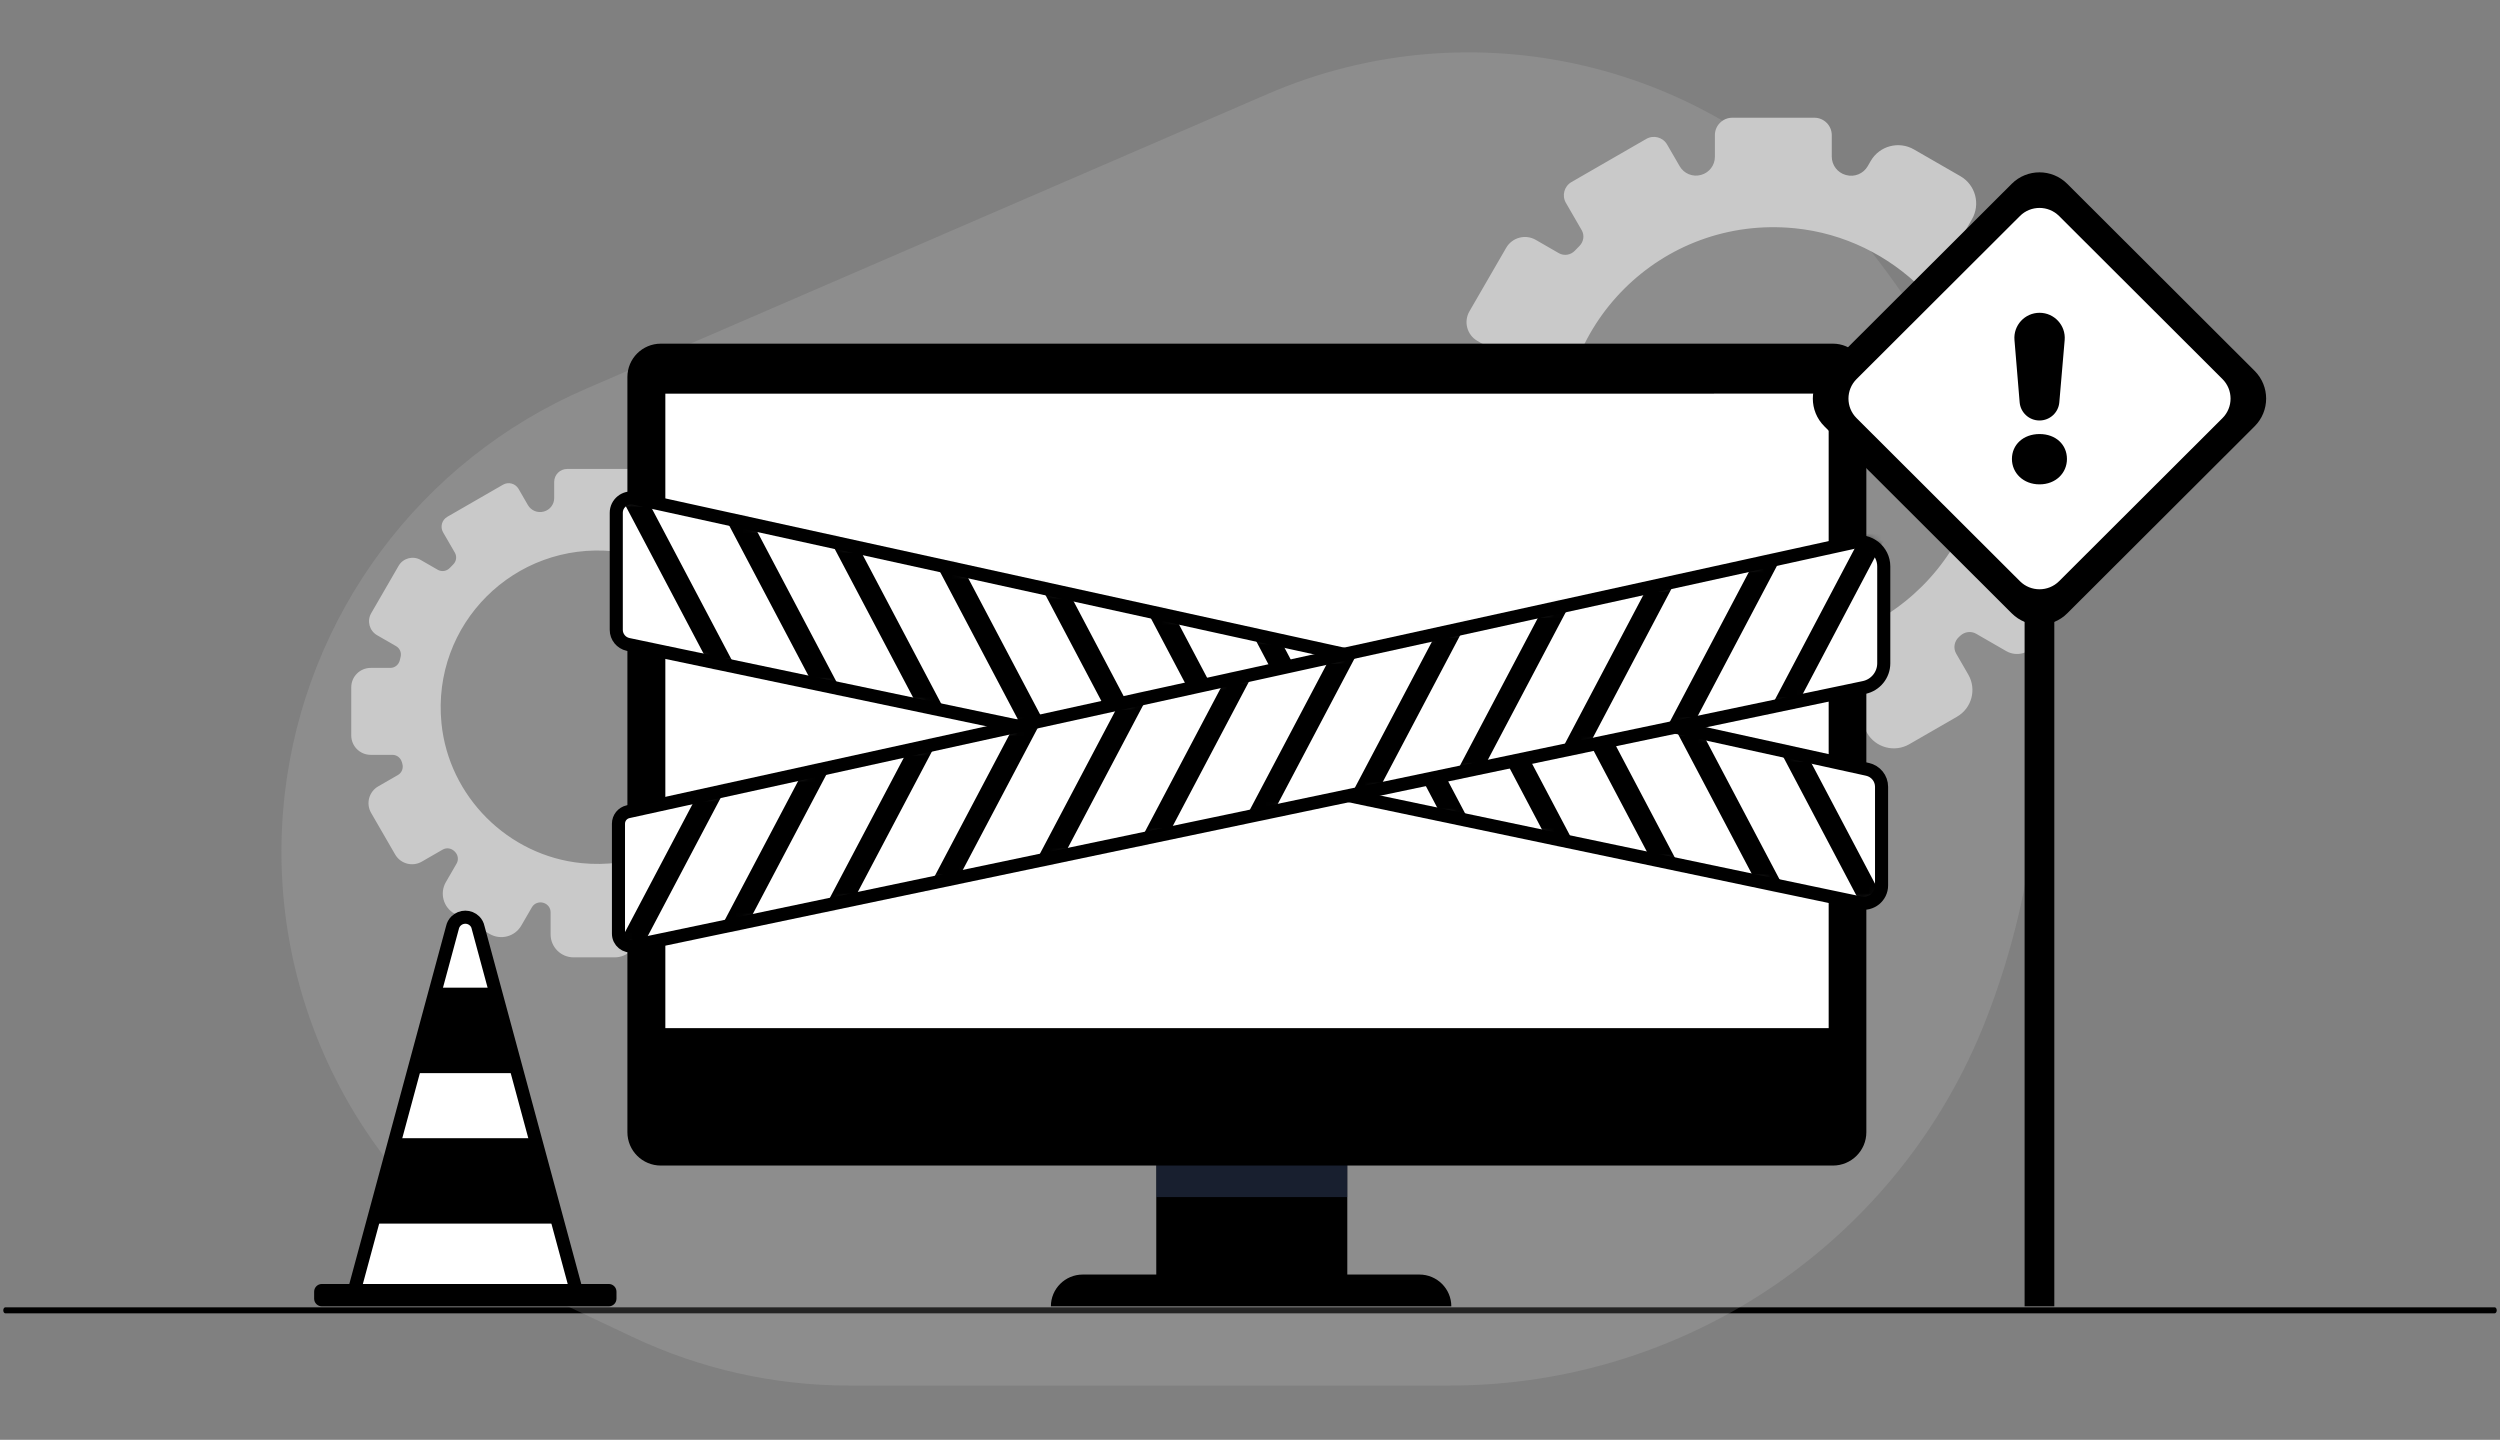 <svg width="382" height="220" viewBox="0 0 382 220" fill="none" xmlns="http://www.w3.org/2000/svg">
<rect x="0" y="0" width="382" height="220" fill="#808080" stroke="none"/>
<g clip-path="url(#clip0_3655_28506)">
<path d="M381.184 200.677H0.816C0.638 200.677 0.5 200.473 0.5 200.216C0.5 199.96 0.645 199.756 0.816 199.756H381.184C381.362 199.756 381.5 199.96 381.5 200.216C381.5 200.466 381.362 200.677 381.184 200.677Z" fill="black"/>
<path opacity="0.18" d="M129.726 211.716H221.528C257.775 211.716 290.307 189.512 303.459 155.799C319.353 115.061 311.696 68.917 283.5 35.466C261.525 9.395 225.013 0.812 193.688 14.361L89.531 59.406C64.155 70.377 46.602 94.054 43.491 121.48C39.782 154.233 57.342 185.717 87.185 199.818L96.667 204.297C107.006 209.184 118.293 211.716 129.726 211.716Z" fill="#C9C9C9"/>
<path d="M128.452 113.42V105.067C128.452 103.706 127.345 102.601 125.981 102.601H123.134C122.416 102.601 121.81 102.088 121.658 101.391C121.606 101.161 121.553 100.93 121.5 100.7C121.342 100.043 121.612 99.359 122.205 99.016L124.768 97.537C125.948 96.853 126.357 95.347 125.671 94.163L121.487 86.935C120.802 85.757 119.293 85.35 118.107 86.034L115.959 87.27C115.352 87.619 114.581 87.513 114.107 87C113.883 86.764 113.659 86.527 113.435 86.297C112.96 85.817 112.881 85.08 113.217 84.495L113.955 83.219C114.95 81.502 114.357 79.305 112.638 78.312L107.346 75.26C105.627 74.267 103.426 74.859 102.431 76.576L102.082 77.181C101.587 78.036 100.579 78.45 99.624 78.187L99.584 78.174C98.642 77.911 97.99 77.056 97.99 76.083V73.636C97.99 72.544 97.1 71.656 96.006 71.656H86.662C85.569 71.656 84.679 72.544 84.679 73.636V76.109C84.679 77.069 84.04 77.904 83.111 78.161L83.078 78.168C82.142 78.424 81.154 78.016 80.666 77.181L79.236 74.701C78.755 73.873 77.688 73.583 76.858 74.063L68.344 78.97C67.514 79.45 67.224 80.515 67.705 81.344L69.504 84.448C69.84 85.034 69.735 85.764 69.254 86.244C69.076 86.422 68.904 86.599 68.733 86.777C68.252 87.283 67.501 87.408 66.895 87.066L64.279 85.56C63.099 84.876 61.584 85.284 60.905 86.461L56.721 93.696C56.035 94.873 56.444 96.386 57.623 97.063L60.523 98.734C61.109 99.069 61.379 99.753 61.208 100.404C61.169 100.569 61.129 100.727 61.09 100.891C60.925 101.568 60.338 102.055 59.64 102.055H56.648C55.001 102.055 53.67 103.384 53.67 105.028V112.368C53.67 114.012 55.001 115.341 56.648 115.341H59.969C60.648 115.341 61.221 115.801 61.406 116.452C61.432 116.538 61.452 116.616 61.478 116.702C61.669 117.366 61.406 118.083 60.8 118.425L57.795 120.155C56.371 120.977 55.884 122.792 56.708 124.213L60.384 130.573C61.208 131.993 63.027 132.48 64.45 131.658L67.633 129.823C68.226 129.481 68.964 129.593 69.445 130.08C69.465 130.099 69.484 130.119 69.504 130.139C69.992 130.619 70.11 131.362 69.768 131.954L68.127 134.789C67.158 136.466 67.731 138.617 69.412 139.59L74.841 142.721C76.522 143.687 78.676 143.115 79.651 141.431L81.279 138.623C81.622 138.031 82.327 137.761 82.992 137.939C82.999 137.939 83.005 137.946 83.012 137.946C83.671 138.123 84.132 138.709 84.132 139.386V142.773C84.132 144.713 85.707 146.285 87.651 146.285H93.924C95.868 146.285 97.443 144.713 97.443 142.773V139.675C97.443 138.965 97.937 138.367 98.629 138.202C98.642 138.196 98.662 138.196 98.675 138.189C99.34 138.025 100.032 138.301 100.375 138.893L101.996 141.695C102.964 143.372 105.119 143.95 106.806 142.977L112.236 139.846C113.916 138.88 114.496 136.729 113.527 135.045L112.143 132.658C111.781 132.04 111.919 131.263 112.446 130.777C112.499 130.724 112.552 130.678 112.611 130.625C113.105 130.165 113.837 130.06 114.423 130.402L117.837 132.368C119.016 133.052 120.532 132.645 121.217 131.467L125.401 124.239C126.086 123.062 125.678 121.549 124.498 120.865L121.625 119.208C120.999 118.846 120.729 118.103 120.953 117.419C120.999 117.268 121.046 117.116 121.092 116.972C121.289 116.327 121.869 115.873 122.541 115.873H125.988C127.345 115.886 128.452 114.782 128.452 113.42ZM115.188 105.626C116.69 120.767 104.045 133.388 88.877 131.888C77.648 130.777 68.568 121.714 67.455 110.506C65.952 95.36 78.597 82.739 93.772 84.238C104.994 85.356 114.074 94.426 115.188 105.626Z" fill="#C9C9C9"/>
<path d="M320.779 74.024V62.817C320.779 60.989 319.297 59.502 317.458 59.502H313.643C312.675 59.502 311.864 58.818 311.66 57.878C311.594 57.569 311.521 57.253 311.442 56.944C311.225 56.056 311.594 55.142 312.385 54.688L315.824 52.702C317.412 51.787 317.953 49.762 317.037 48.177L311.423 38.476C310.507 36.891 308.477 36.351 306.889 37.265L304.003 38.929C303.193 39.396 302.158 39.258 301.519 38.574C301.222 38.252 300.919 37.943 300.616 37.627C299.984 36.989 299.872 35.989 300.326 35.213L301.315 33.503C302.646 31.195 301.855 28.248 299.549 26.92L292.445 22.829C290.133 21.5 287.181 22.29 285.849 24.592L285.382 25.401C284.716 26.545 283.365 27.104 282.087 26.749L282.034 26.736C280.769 26.387 279.893 25.236 279.893 23.927V20.645C279.893 19.179 278.7 17.988 277.231 17.988H264.698C263.228 17.988 262.036 19.179 262.036 20.645V23.967C262.036 25.249 261.173 26.381 259.934 26.723L259.894 26.736C258.642 27.078 257.311 26.532 256.659 25.407L254.735 22.086C254.089 20.968 252.659 20.586 251.546 21.231L240.126 27.814C239.006 28.459 238.624 29.886 239.27 30.998L241.681 35.167C242.136 35.957 241.985 36.93 241.345 37.581C241.108 37.818 240.878 38.055 240.647 38.298C240.008 38.975 238.993 39.146 238.182 38.679L234.67 36.654C233.082 35.74 231.059 36.285 230.144 37.864L224.529 47.572C223.614 49.157 224.16 51.176 225.742 52.09L229.63 54.333C230.414 54.786 230.776 55.701 230.552 56.575C230.499 56.792 230.44 57.01 230.387 57.233C230.17 58.141 229.379 58.798 228.443 58.798H224.431C222.223 58.798 220.438 60.587 220.438 62.784V72.636C220.438 74.84 222.23 76.622 224.431 76.622H228.885C229.794 76.622 230.565 77.24 230.816 78.109C230.849 78.22 230.882 78.332 230.914 78.444C231.171 79.338 230.816 80.292 230.005 80.759L225.973 83.081C224.062 84.179 223.409 86.619 224.51 88.526L229.445 97.057C230.545 98.964 232.99 99.615 234.901 98.517L239.171 96.057C239.962 95.597 240.957 95.748 241.602 96.399C241.629 96.425 241.655 96.452 241.681 96.478C242.334 97.123 242.492 98.122 242.031 98.918L239.83 102.72C238.525 104.975 239.303 107.856 241.556 109.158L248.844 113.361C251.104 114.663 253.99 113.887 255.295 111.638L257.483 107.863C257.944 107.067 258.886 106.705 259.782 106.949C259.795 106.949 259.802 106.955 259.815 106.955C260.698 107.198 261.318 107.975 261.318 108.889V113.433C261.318 116.038 263.433 118.149 266.042 118.149H274.457C277.066 118.149 279.181 116.038 279.181 113.433V109.277C279.181 108.33 279.847 107.521 280.769 107.297C280.789 107.291 280.809 107.284 280.835 107.284C281.725 107.067 282.654 107.435 283.115 108.231L285.289 111.993C286.594 114.249 289.48 115.018 291.74 113.716L299.028 109.514C301.288 108.211 302.059 105.331 300.754 103.075L298.903 99.872C298.422 99.036 298.606 97.997 299.311 97.346C299.384 97.28 299.456 97.208 299.529 97.142C300.194 96.524 301.17 96.386 301.96 96.84L306.546 99.484C308.134 100.398 310.164 99.859 311.08 98.273L316.694 88.572C317.61 86.987 317.07 84.962 315.482 84.047L311.62 81.825C310.783 81.344 310.421 80.345 310.711 79.424C310.777 79.227 310.836 79.023 310.895 78.819C311.159 77.951 311.937 77.346 312.846 77.346H317.465C319.297 77.332 320.779 75.853 320.779 74.024ZM302.975 63.573C304.991 83.89 288.024 100.825 267.663 98.813C252.6 97.326 240.416 85.166 238.92 70.124C236.904 49.801 253.872 32.865 274.233 34.878C289.296 36.371 301.486 48.532 302.975 63.573Z" fill="#C9C9C9"/>
<path d="M205.868 166.194H176.678V195.33H205.868V166.194Z" fill="black"/>
<path d="M221.762 199.611H160.574C160.574 196.928 162.755 194.751 165.444 194.751H216.886C219.581 194.751 221.762 196.928 221.762 199.611Z" fill="black"/>
<path opacity="0.5" d="M205.868 176.776H176.678V182.913H205.868V176.776Z" fill="#313F5E"/>
<path d="M280.064 178.098H100.98C98.154 178.098 95.867 175.816 95.867 172.994V57.614C95.867 54.793 98.154 52.511 100.98 52.511H280.064C282.891 52.511 285.178 54.793 285.178 57.614V173.001C285.178 175.816 282.891 178.098 280.064 178.098Z" fill="black"/>
<path d="M280.42 158.097H100.664V59.153L280.42 59.147V158.097Z" fill="white" stroke="black" stroke-width="2" stroke-miterlimit="10"/>
<path d="M96.934 76.142L285.355 117.557C286.607 117.833 287.503 118.938 287.503 120.221V135.289C287.503 137.019 285.908 138.314 284.208 137.959L95.978 98.471C94.924 98.247 94.166 97.32 94.166 96.241V78.365C94.159 76.912 95.51 75.833 96.934 76.142Z" fill="white" stroke="black" stroke-width="2" stroke-miterlimit="10"/>
<mask id="mask0_3655_28506" style="mask-type:luminance" maskUnits="userSpaceOnUse" x="94" y="76" width="194" height="63">
<path d="M96.934 76.142L287.503 118.031V135.223C287.503 136.986 285.876 138.308 284.143 137.946L95.972 98.471C94.918 98.247 94.16 97.32 94.16 96.241V78.365C94.16 76.912 95.511 75.833 96.934 76.142Z" fill="white"/>
</mask>
<g mask="url(#mask0_3655_28506)">
<path d="M115.293 112.703C114.686 112.703 114.107 112.381 113.804 111.809L91.65 69.822C91.215 68.999 91.532 67.987 92.355 67.559C93.179 67.125 94.194 67.441 94.622 68.263L116.775 110.25C117.21 111.072 116.894 112.085 116.07 112.513C115.82 112.644 115.556 112.703 115.293 112.703Z" fill="black"/>
<path d="M131.16 115.788C130.554 115.788 129.974 115.466 129.671 114.894L107.517 72.906C107.083 72.084 107.399 71.072 108.223 70.644C109.046 70.21 110.061 70.526 110.489 71.348L132.642 113.335C133.077 114.157 132.761 115.17 131.937 115.598C131.694 115.729 131.423 115.788 131.16 115.788Z" fill="black"/>
<path d="M147.027 118.872C146.421 118.872 145.841 118.55 145.538 117.978L123.385 75.99C122.95 75.168 123.266 74.156 124.09 73.728C124.913 73.294 125.928 73.61 126.356 74.432L148.51 116.419C148.945 117.241 148.628 118.254 147.805 118.682C147.561 118.813 147.291 118.872 147.027 118.872Z" fill="black"/>
<path d="M162.9 121.957C162.294 121.957 161.714 121.635 161.411 121.063L139.258 79.076C138.823 78.253 139.139 77.24 139.963 76.813C140.786 76.379 141.801 76.695 142.229 77.517L164.383 119.504C164.818 120.326 164.501 121.339 163.678 121.767C163.427 121.898 163.164 121.957 162.9 121.957Z" fill="black"/>
<path d="M178.767 125.042C178.161 125.042 177.581 124.72 177.278 124.148L155.125 82.16C154.69 81.338 155.006 80.326 155.83 79.898C156.654 79.464 157.668 79.78 158.097 80.602L180.25 122.589C180.685 123.411 180.369 124.424 179.545 124.852C179.301 124.983 179.031 125.042 178.767 125.042Z" fill="black"/>
<path d="M194.635 128.133C194.028 128.133 193.448 127.811 193.145 127.239L170.992 85.251C170.557 84.429 170.873 83.416 171.697 82.989C172.521 82.555 173.536 82.87 173.964 83.692L196.117 125.68C196.552 126.502 196.236 127.515 195.412 127.942C195.168 128.067 194.898 128.133 194.635 128.133Z" fill="black"/>
<path d="M210.508 131.218C209.901 131.218 209.321 130.896 209.018 130.324L186.865 88.336C186.43 87.514 186.747 86.501 187.57 86.074C188.394 85.64 189.409 85.955 189.837 86.778L211.99 128.765C212.425 129.587 212.109 130.6 211.285 131.027C211.035 131.152 210.771 131.218 210.508 131.218Z" fill="black"/>
<path d="M226.375 134.302C225.769 134.302 225.189 133.98 224.886 133.408L202.732 91.42C202.297 90.598 202.614 89.585 203.437 89.158C204.261 88.724 205.276 89.039 205.704 89.862L227.857 131.849C228.292 132.671 227.976 133.684 227.152 134.111C226.908 134.236 226.638 134.302 226.375 134.302Z" fill="black"/>
<path d="M242.242 137.387C241.636 137.387 241.056 137.065 240.753 136.493L218.6 94.505C218.165 93.683 218.481 92.67 219.305 92.243C220.128 91.809 221.143 92.124 221.571 92.946L243.725 134.934C244.159 135.756 243.843 136.769 243.019 137.196C242.776 137.321 242.505 137.387 242.242 137.387Z" fill="black"/>
<path d="M258.115 140.471C257.509 140.471 256.929 140.149 256.626 139.577L234.473 97.589C234.038 96.767 234.354 95.754 235.178 95.327C236.001 94.893 237.016 95.208 237.444 96.03L259.598 138.018C260.032 138.84 259.716 139.853 258.893 140.28C258.642 140.405 258.379 140.471 258.115 140.471Z" fill="black"/>
<path d="M273.982 143.556C273.376 143.556 272.796 143.234 272.493 142.662L250.34 100.674C249.905 99.852 250.221 98.839 251.045 98.412C251.868 97.978 252.883 98.293 253.312 99.115L275.465 141.103C275.9 141.925 275.583 142.938 274.76 143.365C274.516 143.49 274.246 143.556 273.982 143.556Z" fill="black"/>
<path d="M289.849 146.641C289.243 146.641 288.663 146.319 288.36 145.747L266.207 103.759C265.772 102.937 266.088 101.924 266.912 101.497C267.736 101.063 268.75 101.378 269.179 102.2L291.332 144.188C291.767 145.01 291.451 146.023 290.627 146.45C290.383 146.575 290.113 146.641 289.849 146.641Z" fill="black"/>
</g>
<path d="M283.239 82.864L95.971 124.03C95.115 124.22 94.502 124.977 94.502 125.858V142.669C94.502 143.859 95.596 144.747 96.762 144.504L284.834 105.049C286.587 104.68 287.839 103.135 287.839 101.352V86.554C287.839 84.14 285.598 82.345 283.239 82.864Z" fill="white" stroke="black" stroke-width="2" stroke-miterlimit="10"/>
<mask id="mask1_3655_28506" style="mask-type:luminance" maskUnits="userSpaceOnUse" x="94" y="82" width="194" height="63">
<path d="M284.636 82.555L95.971 124.023C95.115 124.213 94.502 124.97 94.502 125.851V142.662C94.502 143.852 95.596 144.74 96.762 144.497L285.75 104.851C286.969 104.594 287.845 103.522 287.845 102.279V85.133C287.839 83.443 286.284 82.193 284.636 82.555Z" fill="white"/>
</mask>
<g mask="url(#mask1_3655_28506)">
<path d="M267.295 119.603C267.031 119.603 266.761 119.544 266.511 119.412C265.687 118.978 265.377 117.965 265.806 117.15L287.959 75.162C288.394 74.34 289.408 74.031 290.226 74.459C291.049 74.893 291.359 75.906 290.931 76.721L268.777 118.708C268.481 119.274 267.894 119.603 267.295 119.603Z" fill="black"/>
<path d="M251.42 122.635C251.156 122.635 250.886 122.576 250.636 122.444C249.812 122.01 249.502 120.997 249.931 120.182L272.084 78.195C272.519 77.372 273.533 77.063 274.351 77.491C275.174 77.925 275.484 78.938 275.056 79.753L252.902 121.741C252.606 122.306 252.026 122.635 251.42 122.635Z" fill="black"/>
<path d="M235.553 125.667C235.289 125.667 235.019 125.608 234.768 125.477C233.945 125.043 233.635 124.03 234.063 123.214L256.217 81.227C256.652 80.405 257.666 80.096 258.483 80.523C259.307 80.957 259.617 81.97 259.188 82.785L237.035 124.773C236.739 125.339 236.159 125.667 235.553 125.667Z" fill="black"/>
<path d="M219.687 128.699C219.424 128.699 219.154 128.639 218.903 128.508C218.08 128.074 217.77 127.061 218.198 126.245L240.351 84.258C240.786 83.436 241.801 83.127 242.618 83.554C243.442 83.988 243.751 85.001 243.323 85.817L221.17 127.804C220.873 128.37 220.287 128.699 219.687 128.699Z" fill="black"/>
<path d="M203.812 131.731C203.549 131.731 203.279 131.672 203.028 131.54C202.205 131.106 201.895 130.093 202.323 129.278L224.476 87.29C224.911 86.468 225.926 86.159 226.743 86.587C227.567 87.02 227.876 88.033 227.448 88.849L205.295 130.836C205.005 131.402 204.419 131.731 203.812 131.731Z" fill="black"/>
<path d="M187.945 134.763C187.682 134.763 187.411 134.704 187.161 134.572C186.337 134.138 186.028 133.125 186.456 132.31L208.609 90.322C209.044 89.5 210.059 89.191 210.876 89.619C211.7 90.053 212.009 91.066 211.581 91.881L189.428 133.869C189.131 134.434 188.551 134.763 187.945 134.763Z" fill="black"/>
<path d="M172.078 137.795C171.814 137.795 171.544 137.736 171.294 137.605C170.47 137.171 170.16 136.158 170.589 135.342L192.742 93.355C193.177 92.532 194.192 92.223 195.009 92.651C195.832 93.085 196.142 94.098 195.714 94.913L173.561 136.901C173.264 137.466 172.678 137.795 172.078 137.795Z" fill="black"/>
<path d="M156.211 140.827C155.947 140.827 155.677 140.767 155.427 140.636C154.603 140.202 154.293 139.189 154.722 138.373L176.875 96.386C177.31 95.564 178.324 95.255 179.142 95.682C179.965 96.116 180.275 97.129 179.847 97.945L157.693 139.932C157.397 140.498 156.81 140.827 156.211 140.827Z" fill="black"/>
<path d="M140.338 143.859C140.074 143.859 139.804 143.8 139.554 143.668C138.73 143.234 138.42 142.221 138.849 141.406L161.002 99.418C161.437 98.596 162.451 98.287 163.268 98.714C164.092 99.148 164.402 100.161 163.974 100.977L141.82 142.964C141.524 143.53 140.944 143.859 140.338 143.859Z" fill="black"/>
<path d="M124.471 146.891C124.207 146.891 123.937 146.832 123.686 146.7C122.863 146.266 122.553 145.253 122.981 144.438L145.135 102.45C145.569 101.628 146.584 101.319 147.401 101.747C148.225 102.181 148.535 103.194 148.106 104.009L125.953 145.997C125.657 146.562 125.07 146.891 124.471 146.891Z" fill="black"/>
<path d="M108.603 149.923C108.34 149.923 108.07 149.864 107.819 149.733C106.996 149.298 106.686 148.286 107.114 147.47L129.267 105.483C129.702 104.66 130.717 104.351 131.534 104.779C132.358 105.213 132.667 106.226 132.239 107.041L110.086 149.029C109.789 149.594 109.203 149.923 108.603 149.923Z" fill="black"/>
<path d="M92.73 152.954C92.467 152.954 92.197 152.895 91.946 152.764C91.123 152.33 90.813 151.317 91.241 150.501L113.394 108.514C113.829 107.692 114.844 107.383 115.661 107.81C116.485 108.244 116.794 109.257 116.366 110.073L94.213 152.06C93.916 152.626 93.337 152.954 92.73 152.954Z" fill="black"/>
</g>
<path d="M313.899 80.278H309.359V199.604H313.899V80.278Z" fill="black"/>
<path d="M344.507 56.667L315.877 28.09C313.531 25.749 309.729 25.749 307.39 28.09L278.759 56.667C276.414 59.008 276.414 62.803 278.759 65.138L307.39 93.715C309.736 96.057 313.538 96.057 315.877 93.715L344.507 65.138C346.853 62.803 346.853 59.008 344.507 56.667Z" fill="black"/>
<path d="M340.298 57.213L315.337 32.3C313.295 30.261 309.98 30.261 307.938 32.3L282.977 57.213C280.935 59.252 280.935 62.56 282.977 64.599L307.938 89.513C309.98 91.552 313.295 91.552 315.337 89.513L340.298 64.599C342.34 62.56 342.34 59.252 340.298 57.213Z" fill="white" stroke="black" stroke-width="2" stroke-miterlimit="10"/>
<path d="M307.422 70.13C307.422 67.947 309.161 66.322 311.646 66.322C314.13 66.322 315.83 67.947 315.83 70.13C315.83 72.274 314.123 74.011 311.646 74.011C309.168 74.017 307.422 72.274 307.422 70.13ZM311.646 47.795C313.899 47.795 315.672 49.722 315.481 51.965L314.664 61.475C314.532 63.047 313.214 64.251 311.632 64.251C310.051 64.251 308.733 63.04 308.601 61.462L307.811 51.958C307.62 49.715 309.392 47.795 311.646 47.795Z" fill="black"/>
<path d="M72.526 140.734C71.742 139.952 70.47 139.952 69.679 140.734C69.403 141.011 69.212 141.359 69.132 141.741L53.99 197.744H71.096H88.202L73.06 141.741C72.987 141.359 72.803 141.011 72.526 140.734Z" fill="white" stroke="black" stroke-width="2" stroke-miterlimit="10"/>
<path d="M93.018 199.611H49.179C48.527 199.611 48 199.085 48 198.434V197.369C48 196.718 48.527 196.191 49.179 196.191H93.018C93.671 196.191 94.198 196.718 94.198 197.369V198.434C94.198 199.085 93.671 199.611 93.018 199.611Z" fill="black"/>
<path d="M75.55 150.916H66.655L63.123 163.978H79.082L75.55 150.916Z" fill="black"/>
<path d="M60.434 173.915L56.902 186.97H85.296L81.77 173.915H60.434Z" fill="black"/>
</g>
<defs>
<clipPath id="clip0_3655_28506">
<rect width="381" height="220" fill="white" transform="translate(0.5)"/>
</clipPath>
</defs>
</svg>
